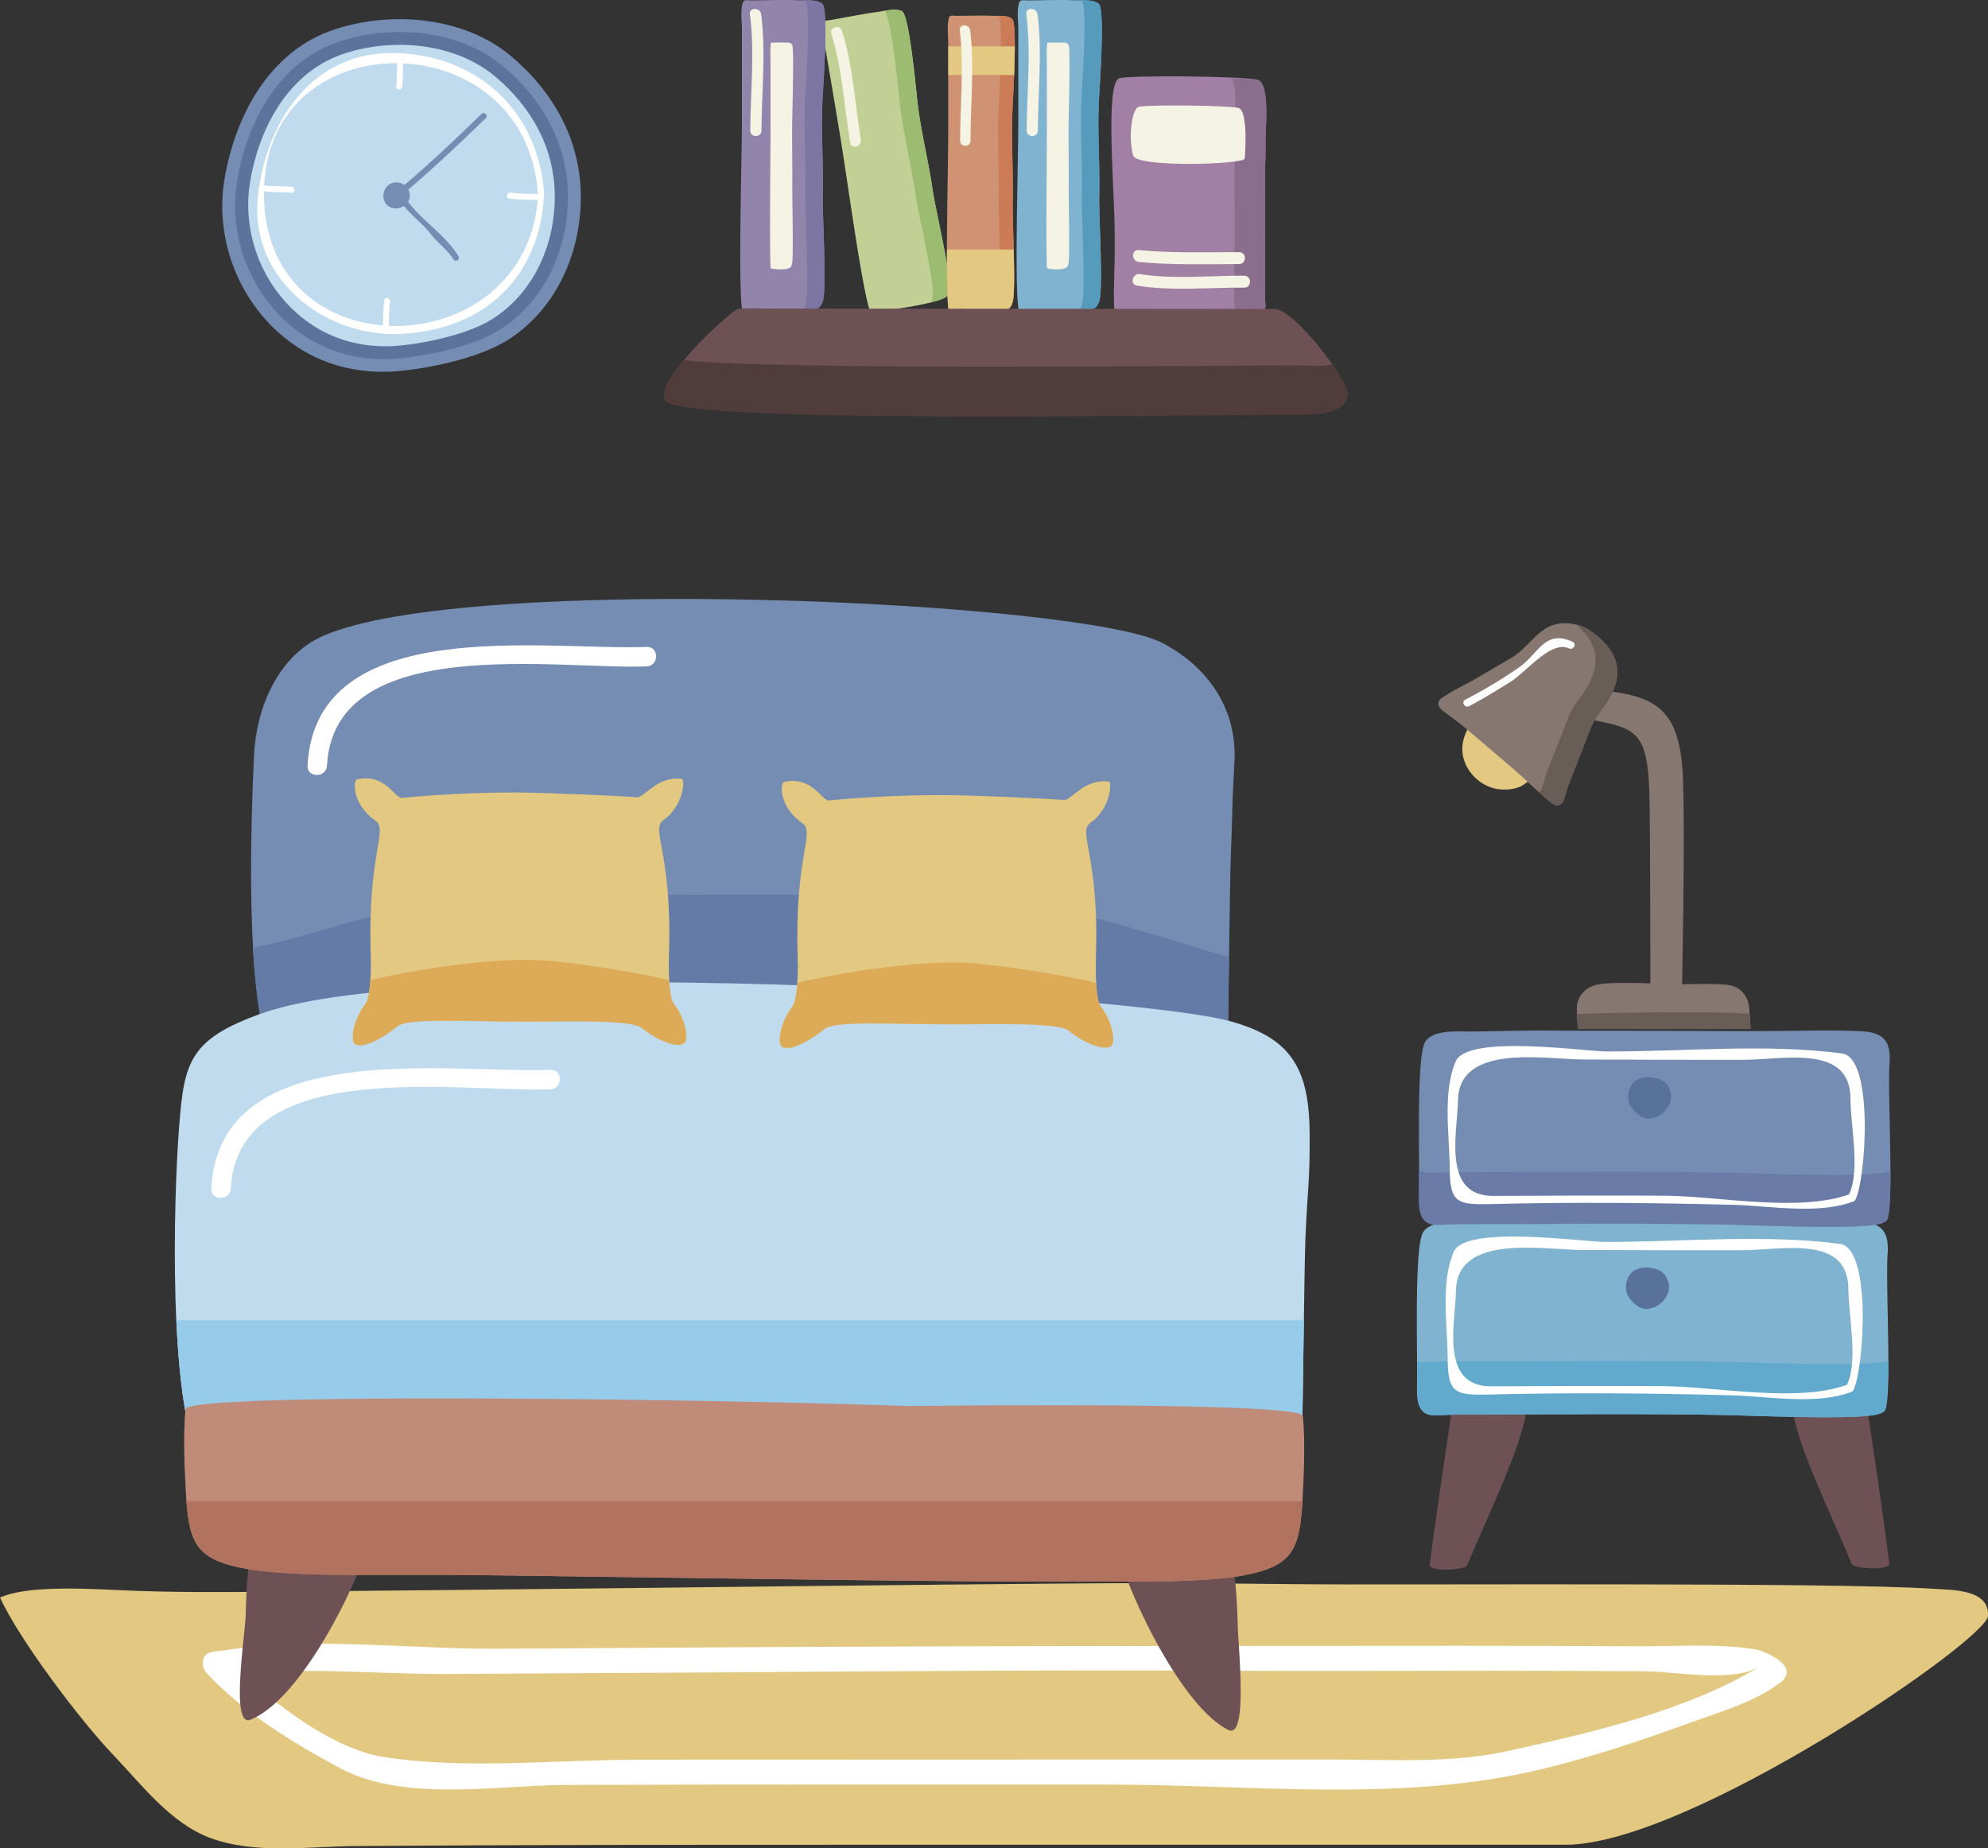<svg id="Capa_3" data-name="Capa 3" xmlns="http://www.w3.org/2000/svg" viewBox="0 0 799.95 743.76"><rect x="0" y="0" width="799.95" height="743.76" fill="#333333" stroke="none"/><defs><style>.cls-1{fill:#758db3;}.cls-2{fill:#5c739b;}.cls-3{fill:#c0dbed;}.cls-4{fill:#fff;}.cls-5{fill:#c2d095;}.cls-6{fill:#9bbc71;}.cls-7{fill:#f5f3e4;}.cls-8{fill:#cf9272;}.cls-9{fill:#cb7b55;}.cls-10{fill:#e2c880;}.cls-11{fill:#9285ab;}.cls-12{fill:#7d75a2;}.cls-13{fill:#7fb3d0;}.cls-14{fill:#569bbb;}.cls-15{fill:#a27fa4;}.cls-16{fill:#8b6d8e;}.cls-17{fill:#6d5155;}.cls-18{fill:#513c3c;}.cls-19{fill:#62aacd;}.cls-20{fill:#58729b;}.cls-21{fill:#6a7ba7;}.cls-22{fill:#867771;}.cls-23{fill:#685d57;}.cls-24{fill:#647aa7;}.cls-25{fill:#ddab57;}.cls-26{fill:#96cbe9;}.cls-27{fill:#c08c79;}.cls-28{fill:#b27260;}</style></defs><path class="cls-1" d="M1375.38,1265.15c0,22.14-9.5,44.23-28.34,56.81-11.13,7.43-30.06,11.57-43.21,13-13.79,1.54-27.67-.76-39.73-7.79-23.74-13.85-36.6-42.18-32.12-69.14,4.3-25.76,18.21-51.77,44.29-60.38,23-7.57,52.19-5.14,71.13,10.82C1364.6,1223,1375.41,1242.46,1375.38,1265.15Z" transform="translate(-1141.67 -1185.81)"/><path class="cls-2" d="M1370.18,1265.11c0,20.53-8.83,41-26.3,52.71-10.33,6.9-27.9,10.73-40.09,12.09-12.79,1.43-25.68-.71-36.88-7.23-22-12.85-34-39.14-29.8-64.15,4-23.91,16.91-48,41.1-56,21.32-7,48.43-4.77,66,10C1360.17,1226,1370.21,1244.06,1370.18,1265.11Z" transform="translate(-1141.67 -1185.81)"/><path class="cls-3" d="M1364.91,1265.05c0,18.93-8.13,37.81-24.23,48.57-9.52,6.35-25.7,9.88-36.93,11.14-11.79,1.32-23.66-.65-34-6.67-20.29-11.83-31.29-36-27.45-59.09,3.66-22,15.57-44.26,37.85-51.61,19.64-6.48,44.62-4.41,60.82,9.24C1355.69,1229,1364.94,1245.66,1364.91,1265.05Z" transform="translate(-1141.67 -1185.81)"/><path class="cls-4" d="M1358.18,1264.36c-3.75,68.14-108.79,71.91-110.29.79-1.52-72.09,106.17-71.44,110.29-.79.09,1.58,2.56,1.59,2.47,0-2-33.56-26.45-56.22-59.61-57.2-33.66-1-52.51,27.68-55.61,58-3.43,33.42,27.64,56.72,58,55,33.17-1.84,55.34-22.69,57.17-55.82C1360.74,1262.76,1358.26,1262.77,1358.18,1264.36Z" transform="translate(-1141.67 -1185.81)"/><path class="cls-4" d="M1246.61,1262.63c4.12.67,8.27.32,12.4.76,1.55.17,1.53-2.25,0-2.41-3.91-.42-7.87,0-11.75-.68C1245.74,1260.05,1245.09,1262.38,1246.61,1262.63Z" transform="translate(-1141.67 -1185.81)"/><path class="cls-4" d="M1346.51,1265.66c4.11.67,8.26.32,12.38.76,1.56.17,1.54-2.25,0-2.42-3.9-.41-7.85,0-11.73-.68C1345.63,1263.08,1345,1265.4,1346.51,1265.66Z" transform="translate(-1141.67 -1185.81)"/><path class="cls-4" d="M1301.88,1208.27c-.68,4.11-.32,8.27-.77,12.4-.16,1.54,2.25,1.53,2.42,0,.42-3.91,0-7.87.67-11.76C1304.46,1207.39,1302.13,1206.73,1301.88,1208.27Z" transform="translate(-1141.67 -1185.81)"/><path class="cls-4" d="M1296.34,1306.59c-.68,4.11-.33,8.27-.77,12.4-.17,1.55,2.25,1.53,2.41,0,.42-3.91,0-7.87.68-11.75C1298.91,1305.71,1296.58,1305.07,1296.34,1306.59Z" transform="translate(-1141.67 -1185.81)"/><path class="cls-1" d="M1306.56,1264.45a5,5,0,0,1-2.08,4.17,8.05,8.05,0,0,1-3.18,1,4.64,4.64,0,0,1-2.92-.57,5,5,0,0,1-2.37-5.08,5.33,5.33,0,0,1,3.25-4.45,5.66,5.66,0,0,1,5.24.79A5.36,5.36,0,0,1,1306.56,1264.45Z" transform="translate(-1141.67 -1185.81)"/><path class="cls-1" d="M1302.85,1264.74c11.8-9.9,23.29-20.62,34.29-31.39,1.12-1.09-.6-2.8-1.7-1.71-11,10.77-22.5,21.5-34.29,31.4C1300,1264,1301.67,1265.73,1302.85,1264.74Z" transform="translate(-1141.67 -1185.81)"/><path class="cls-1" d="M1301.92,1265.46c2.58,4.31,6.36,7.53,9.89,11,2.07,2,3.74,4.4,5.8,6.46,2.35,2.36,4.78,4.41,6.53,7.3a1.21,1.21,0,0,0,2.08-1.22c-5.74-9.44-16.52-15.3-22.21-24.79A1.21,1.21,0,0,0,1301.92,1265.46Z" transform="translate(-1141.67 -1185.81)"/><path class="cls-5" d="M1522.88,1304.77a5.9,5.9,0,0,0,.94-3.07c.32-6.23-5.87-32.47-6.77-38.84-1.67-11.85-4.7-23.48-6.12-35.35-.66-5.36-3.3-35.45-6.27-37.16-2.46-1.4-7.43-.06-10,.28-6.19.84-12.3,2.13-18.44,3.17-3.11.53-3.84-.1-3.89,3-.05,2.67,1,5.86,1.47,8.52q3,17.37,5.85,34.72c2.6,15.27,9.12,64,12.24,71.25C1492.06,1311.6,1520.55,1308.25,1522.88,1304.77Z" transform="translate(-1141.67 -1185.81)"/><path class="cls-6" d="M1517.05,1262.86c-1.67-11.85-4.7-23.48-6.12-35.35-.66-5.36-3.3-35.45-6.27-37.16-1.73-1-4.67-.62-7.15-.19,2.94,2.51,5.65,32.59,6.31,38,1.48,12.18,4.56,24.11,6.29,36.27.92,6.54,7.23,33.46,6.93,39.86a6.16,6.16,0,0,1-.91,3.13l-.13.14c3.55-.87,6.23-1.83,6.88-2.8a5.9,5.9,0,0,0,.94-3.07C1524.14,1295.47,1518,1269.23,1517.05,1262.86Z" transform="translate(-1141.67 -1185.81)"/><path class="cls-7" d="M1476.21,1199.44c4.39,13.94,5.18,29.42,7.57,43.8.47,2.83,4.75,1.63,4.29-1.18-2.39-14.39-3.18-29.86-7.57-43.8C1479.64,1195.54,1475.35,1196.7,1476.21,1199.44Z" transform="translate(-1141.67 -1185.81)"/><path class="cls-8" d="M1548.21,1309.41a6.7,6.7,0,0,0,1.11-2.87c1.07-6.09-.3-33-.15-39.42.25-12-.56-23.94-.13-35.88.2-5.4,2.09-35.5,0-37.68-1.71-1.81-5.73-1.29-7.72-1.38-4.91-.2-9.8,0-14.7,0-2.47,0-2.95-.73-3.4,2.32-.39,2.63,0,6,0,8.65,0,11.73,0,23.47,0,35.21,0,15.49-1.29,64.58.17,72.29C1523.46,1311,1546,1312.45,1548.21,1309.41Z" transform="translate(-1141.67 -1185.81)"/><path class="cls-9" d="M1549.17,1267.12c.25-12-.56-23.94-.13-35.88.2-5.4,2.09-35.5,0-37.68-1.2-1.26-3.51-1.39-5.49-1.38,2,3,.11,33.07-.09,38.53-.44,12.25.38,24.53.13,36.81-.14,6.6,1.22,34.2.15,40.46a6.83,6.83,0,0,1-1.12,2.94l-.1.12c2.85-.29,5-.78,5.69-1.63a6.7,6.7,0,0,0,1.11-2.87C1550.39,1300.45,1549,1273.56,1549.17,1267.12Z" transform="translate(-1141.67 -1185.81)"/><path class="cls-10" d="M1549.73,1216c.16-3.88.28-8,.29-11.55h-26.77c0,3.85,0,7.71,0,11.55Z" transform="translate(-1141.67 -1185.81)"/><path class="cls-10" d="M1522.72,1286.23c0,11.59.1,21.38.69,24.47,0,.32,22.54,1.75,24.8-1.29a6.7,6.7,0,0,0,1.11-2.87c.55-3.13.47-11.77.26-20.31Z" transform="translate(-1141.67 -1185.81)"/><path class="cls-7" d="M1527.88,1198c1.74,14.55.16,29.81.12,44.44,0,2.71,4.19,2.71,4.2,0,0-14.63,1.62-29.89-.13-44.44C1531.75,1195.36,1527.55,1195.32,1527.88,1198Z" transform="translate(-1141.67 -1185.81)"/><path class="cls-11" d="M1471.55,1309.31a6.48,6.48,0,0,0,1.39-3c1.34-6.42-.36-34.72-.19-41.5.32-12.6-.71-25.2-.16-37.77.25-5.68,2.62-37.38,0-39.67-2.15-1.91-7.19-1.37-9.7-1.46-6.13-.22-12.27,0-18.42.06-3.1,0-3.7-.78-4.26,2.44-.49,2.77,0,6.27,0,9.1,0,12.35,0,24.71,0,37.06,0,16.32-1.63,68,.19,76.12C1440.51,1311,1468.7,1312.51,1471.55,1309.31Z" transform="translate(-1141.67 -1185.81)"/><path class="cls-12" d="M1472.75,1264.79c.32-12.6-.71-25.2-.16-37.77.25-5.68,2.62-37.38,0-39.67-1.5-1.33-4.41-1.47-6.9-1.47,2.45,3.13.14,34.83-.1,40.57-.56,12.9.47,25.84.16,38.76-.18,7,1.53,36,.2,42.59a6.73,6.73,0,0,1-1.41,3.09l-.15.13c3.59-.29,6.36-.82,7.16-1.71a6.48,6.48,0,0,0,1.39-3C1474.28,1299.87,1472.58,1271.57,1472.75,1264.79Z" transform="translate(-1141.67 -1185.81)"/><path class="cls-7" d="M1460.15,1292.75a9.45,9.45,0,0,0,.39-2.2c.35-4.66-.1-25.26-.06-30.19.09-9.16-.19-18.32,0-27.47.07-4.14.71-27.19,0-28.86-.58-1.39-1.94-1-2.62-1.06a48.67,48.67,0,0,0-5,0c-.84,0-1-.58-1.15,1.76-.13,2,0,4.56,0,6.63q0,13.47,0,27c0,11.86-.44,49.47.06,55.37C1451.77,1294,1459.39,1295.08,1460.15,1292.75Z" transform="translate(-1141.67 -1185.81)"/><path class="cls-7" d="M1443.43,1191.56c2,15.29.19,31.41.14,46.79,0,2.92,4.52,2.92,4.52,0,.05-15.38,1.83-31.5-.14-46.79C1447.58,1188.71,1443.05,1188.67,1443.43,1191.56Z" transform="translate(-1141.67 -1185.81)"/><path class="cls-13" d="M1582.77,1309.31a6.39,6.39,0,0,0,1.4-3c1.33-6.42-.37-34.72-.19-41.5.31-12.6-.73-25.2-.17-37.77.25-5.68,2.62-37.38,0-39.67-2.16-1.91-7.2-1.37-9.7-1.46-6.14-.22-12.28,0-18.42.06-3.11,0-3.72-.78-4.27,2.44-.48,2.77,0,6.27,0,9.1,0,12.35,0,24.71,0,37.06,0,16.32-1.63,68,.2,76.12C1551.73,1311,1579.92,1312.51,1582.77,1309.31Z" transform="translate(-1141.67 -1185.81)"/><path class="cls-14" d="M1584,1264.79c.31-12.6-.73-25.2-.17-37.77.25-5.68,2.62-37.38,0-39.67-1.51-1.33-4.43-1.47-6.9-1.47,2.44,3.13.14,34.83-.12,40.57-.55,12.9.49,25.84.17,38.76-.18,7,1.53,36,.19,42.59a6.53,6.53,0,0,1-1.4,3.09l-.14.13c3.58-.29,6.35-.82,7.15-1.71a6.39,6.39,0,0,0,1.4-3C1585.5,1299.87,1583.8,1271.57,1584,1264.79Z" transform="translate(-1141.67 -1185.81)"/><path class="cls-7" d="M1571.38,1292.75a9.53,9.53,0,0,0,.38-2.2c.36-4.66-.1-25.26-.06-30.19.1-9.16-.19-18.32,0-27.47.07-4.14.7-27.19,0-28.86-.6-1.39-2-1-2.62-1.06a48.64,48.64,0,0,0-5,0c-.84,0-1-.58-1.16,1.76-.13,2,0,4.56,0,6.63q0,13.47,0,27c0,11.86-.44,49.47.06,55.37C1563,1294,1570.62,1295.08,1571.38,1292.75Z" transform="translate(-1141.67 -1185.81)"/><path class="cls-7" d="M1554.64,1191.56c2,15.29.21,31.4.16,46.79,0,2.92,4.51,2.92,4.52,0,0-15.39,1.82-31.5-.15-46.79C1558.8,1188.71,1554.28,1188.67,1554.64,1191.56Z" transform="translate(-1141.67 -1185.81)"/><path class="cls-15" d="M1650.27,1310.52c-1.56,1.34-36.15.59-45.94.6-2.2,0-4.41,0-6.62,0-1.77,0-6.31.82-7.5-.82-.8-1.11.12-19.07,0-25.32,0-1.79,0-3.58,0-5.37,0-16.86-4-60.21,1.82-62.29,3.63-1.3,49.12-.92,55.49.56,5.53,1.29,3.21,20.74,3.38,26.25.11,3.55-.16,7.11-.16,10.66,0,16.89.1,33.78-.09,50.67,0,1.11.54,3.73,0,4.63Z" transform="translate(-1141.67 -1185.81)"/><path class="cls-16" d="M1650.89,1244.11c-.17-5.51,2.15-25-3.38-26.25-.86-.2-8-.37-10.11-.53,2.58,5.78,1,20.63,1.16,25.43.1,3.75-.15,7.51-.15,11.26,0,17.83.09,35.66-.1,53.5,0,.82.26,2.43.23,3.64,3.43-.11,11.35-.32,11.73-.64l.37-.45c.54-.9,0-3.52,0-4.63.19-16.89.09-33.78.09-50.67C1650.73,1251.22,1651,1247.66,1650.89,1244.11Z" transform="translate(-1141.67 -1185.81)"/><path class="cls-7" d="M1642.5,1249.71c.16-.41,1.56-19.53-2.46-20.47-4.65-1.08-37.7-1.36-40.33-.41-2.26.81-4.3,11.2-2.06,19.6C1599,1253.31,1641.58,1252,1642.5,1249.71Z" transform="translate(-1141.67 -1185.81)"/><path class="cls-7" d="M1599.93,1291.23c13.41,1.31,26.89.84,40.36.84,3.1,0,3.1-4.8,0-4.8-13.47,0-27,.46-40.36-.84C1596.84,1286.12,1596.87,1290.93,1599.93,1291.23Z" transform="translate(-1141.67 -1185.81)"/><path class="cls-7" d="M1599.17,1300.75c13.95,2.26,29,.71,43.15.81,3.1,0,3.1-4.79,0-4.81-13.63-.09-28.42,1.54-41.87-.64C1597.42,1295.63,1596.12,1300.26,1599.17,1300.75Z" transform="translate(-1141.67 -1185.81)"/><path class="cls-17" d="M1438.77,1309.94c-6.6,3.9-34,29.88-29.35,37,4,6.49,214.4,3.9,255.29,3.9,6,0,19.14,1.94,19.14-6.5.67-5.19-21.39-34.2-29.39-34.2C1643.89,1310.17,1438.77,1309.94,1438.77,1309.94Z" transform="translate(-1141.67 -1185.81)"/><path class="cls-18" d="M1677.76,1332.41c-4.33,1.11-10.23.45-13.68.45-36.48,0-207.79,2.07-247.24-2.09-5.55,6.7-9.38,13.16-7.42,16.2,4.34,9.61,213.74,5.7,254.64,5.7,6,0,19.79.14,19.79-8.3C1684.09,1342.55,1681.52,1337.8,1677.76,1332.41Z" transform="translate(-1141.67 -1185.81)"/><path class="cls-10" d="M1141.67,1828.66c7.9,17.2,32.37,49.48,45.26,63,11.78,12.33,23.26,27.69,39.16,33.67,18.13,6.8,39.91,3.48,58.69,3.33,66.15-.51,132.27-.53,198.43-.53h288.54c49.18,0,169-81.95,169.84-92,.9-11-15-10.5-22-11-41.29-2.75-212-1.37-257.54-1.86-25.53-.26-51.06-.55-76.59-.35-87.06.61-174.1,1.82-261.15,2.69q-37.95.39-75.9.73c-19.28.18-38.47.26-57.75-.61-9.23-.42-18.51-.9-27.78-.58C1156,1825.4,1147.89,1826,1141.67,1828.66Z" transform="translate(-1141.67 -1185.81)"/><path class="cls-17" d="M1717,1815.34c-.38,3.19,14.28,2.24,15,.39,8.41-20.14,21.31-46.42,23.7-61.19-10.77-3.59-18.45-1.64-29.83-1.64C1726,1752.9,1719.43,1795.51,1717,1815.34Z" transform="translate(-1141.67 -1185.81)"/><path class="cls-17" d="M1901.88,1814.84c.38,3.18-14.28,2.23-15.05.38-8.4-20.14-21.31-46.42-23.71-61.19,10.78-3.59,18.47-1.64,29.84-1.64C1893,1752.39,1899.49,1795,1901.88,1814.84Z" transform="translate(-1141.67 -1185.81)"/><path class="cls-13" d="M1899.82,1753.75a8.35,8.35,0,0,1-2.75,1.2c-9.06,2.32-51.07.46-61.8.26-35-.64-70-.19-104.91-.2-3.69,0-7.36.24-11,.32-7,.15-7.6-5.39-7.51-11.31.26-16.68-1.18-57.1,2.59-62.56,2.57-3.72,9.32-4,13.32-4,11.35.18,22.7-.42,34.06-.35,22.57.15,45.16.07,67.74.19q19.14.11,38.28-.15c7.13-.09,14.26-.07,21.38.21,9.44.38,12.68,3.64,12,13.24C1900.33,1703.75,1903.24,1751.32,1899.82,1753.75Z" transform="translate(-1141.67 -1185.81)"/><path class="cls-19" d="M1836.28,1733.82c-37-.64-74-.19-111-.2-3.91,0-7.78.24-11.69.32a13.09,13.09,0,0,1-1.71-.08c0,1.87,0,3.58,0,5.1-.14,12.15.54,16.52,7.51,16.37,3.69-.08,7.36-.32,11-.32,35,0,69.94-.44,104.91.2,10.73.2,52.74,2.06,61.8-.26a8.35,8.35,0,0,0,2.75-1.2c1.17-.84,1.6-12,1.7-20.14C1891.57,1735.86,1847.57,1734,1836.28,1733.82Z" transform="translate(-1141.67 -1185.81)"/><path class="cls-4" d="M1885.63,1742.78c-20.18,7.74-53,1-74.46.82-23.18-.19-46.37,0-69.55.06-20.63,0-14.37-25.45-14.07-38.68.5-22.87,35.49-16.25,50.46-16.18q32.22.14,64.44.11c15.92,0,43.07-6.6,43,15.83,0,10.52,4.2,29.16-.82,38.79-1,1.86,1.85,3.51,2.83,1.64,4.17-8,7.57-57.15-5.43-58.83-30.58-4-63.58-.74-94.41-.78-9.05,0-56.38-6.94-61,4-5.39,12.65-2.46,29.93-2.4,43.32.07,14,3.41,14.42,17.42,14.07,32.16-.82,64.57-.52,96.73.33,14.64.38,34.15,4,48.15-1.34C1888.44,1745.18,1887.6,1742,1885.63,1742.78Z" transform="translate(-1141.67 -1185.81)"/><path class="cls-20" d="M1813.25,1704c-.27,4.86-5.27,9-10,8.47-2.74-.36-6.18-3.81-7-6.33a8.65,8.65,0,0,1,1.65-7.9c2.7-3.15,8.85-2.89,12.18-.83A7.83,7.83,0,0,1,1813.25,1704Z" transform="translate(-1141.67 -1185.81)"/><path class="cls-1" d="M1900.66,1677.11a8.41,8.41,0,0,1-2.76,1.22c-9.05,2.31-51.08.46-61.81.26-34.95-.64-69.94-.2-104.9-.21-3.69,0-7.35.24-11,.32-7,.14-7.6-5.38-7.51-11.31.26-16.68-1.18-57.1,2.59-62.55,2.57-3.72,9.31-4,13.31-4,11.36.19,22.69-.42,34-.35,22.58.15,45.18.07,67.76.19q19.13.11,38.28-.14c7.12-.1,14.26-.08,21.37.2,9.43.39,12.68,3.64,12,13.24C1901.16,1627.12,1904.08,1674.7,1900.66,1677.11Z" transform="translate(-1141.67 -1185.81)"/><path class="cls-21" d="M1901.33,1657.43c-9.35,2.31-52.82.46-63.92.25-36.16-.64-72.35-.19-108.52-.2-3.82,0-7.6.24-11.43.32a7.79,7.79,0,0,1-4.8-1.21c0,4.12,0,7.84,0,10.8-.09,5.93.54,11.45,7.51,11.31,3.69-.08,7.35-.32,11-.32,35,0,70-.43,104.9.21,10.73.2,52.76,2.05,61.81-.26a8.41,8.41,0,0,0,2.76-1.22c1.38-1,1.73-9.43,1.72-20Z" transform="translate(-1141.67 -1185.81)"/><path class="cls-4" d="M1886.47,1666.15c-20.23,7.73-53,1-74.47.81-23.18-.18-46.36,0-69.55.07-20.63,0-14.36-25.43-14.07-38.68.51-22.87,35.5-16.24,50.46-16.19q32.22.15,64.44.12c15.92,0,43.08-6.59,43,15.83,0,10.53,4.18,29.14-.82,38.79-1,1.87,1.85,3.52,2.82,1.65,4.17-8,7.58-57.16-5.42-58.84-30.59-4-63.59-.75-94.43-.78-9,0-56.36-7-61,4-5.4,12.65-2.46,29.94-2.4,43.32.06,14,3.42,14.42,17.41,14.06,32.16-.81,64.57-.51,96.73.33,14.66.39,34.14,4,48.16-1.32C1889.28,1668.55,1888.44,1665.39,1886.47,1666.15Z" transform="translate(-1141.67 -1185.81)"/><path class="cls-20" d="M1814.08,1627.4c-.26,4.86-5.26,9.06-9.95,8.46-2.74-.34-6.18-3.8-7-6.32a8.66,8.66,0,0,1,1.66-7.9c2.69-3.14,8.84-2.9,12.18-.83A7.8,7.8,0,0,1,1814.08,1627.4Z" transform="translate(-1141.67 -1185.81)"/><path class="cls-22" d="M1776.66,1599.84c-.27-4-.49-7.17-.49-7.2-.38-5.7,3.21-9.82,9.14-10.8,7-1.16,27.28,0,33.48,0,6.46,0,11.17-.31,17.61.23,5.81.48,9.22,5,9.22,10.6l.48,7.2Z" transform="translate(-1141.67 -1185.81)"/><path class="cls-22" d="M1805.79,1586s-.11-62.33-.31-75.74c-.45-31.09-4.11-31.39-27.58-35.51-5.5-1-.4-11.81,3.35-11.53,26.06,1.93,36.27,6.66,37.6,35.15,1,22.39-.41,87.63-.41,87.63Z" transform="translate(-1141.67 -1185.81)"/><path class="cls-23" d="M1845.71,1594l.39,5.89h-69.44c-.38-2.29-.78-5.79-.4-5.89C1778.74,1593.3,1843.94,1592.48,1845.71,1594Z" transform="translate(-1141.67 -1185.81)"/><path class="cls-10" d="M1759.57,1497.84c.31.28-5.48,4.24-6.09,4.5a17.21,17.21,0,0,1-7.45,1.16c-9.82-.42-18.15-10.4-15.42-20.16a21,21,0,0,1,3.5-7.22Z" transform="translate(-1141.67 -1185.81)"/><path class="cls-22" d="M1720.44,1468.69a3,3,0,0,1,1.53-2.06c4.23-3,9-5.06,13.44-7.66q7.23-4.21,14.46-8.47c5.48-3.2,9-9.22,14.61-12.28,5-2.74,12.48-1.79,17,1.32,4.26,2.92,8.86,7.27,10.34,12.37,1.65,5.7-.13,10.8-3,15.73-2,3.41-5.31,6.82-6.76,10.47-1.92,4.77-3.75,9.59-5.64,14.38q-1.83,4.63-3.64,9.28c-1.6,4.08-1.79,11.21-7.38,6.68-5.13-4.16-9.82-9-14.85-13.28q-9.23-7.92-18.52-15.81c-2.25-1.91-4.63-3.65-7-5.46C1723.62,1472.79,1720.21,1470.86,1720.44,1468.69Z" transform="translate(-1141.67 -1185.81)"/><path class="cls-23" d="M1764,1496.89c1.2-3.09,2.42-6.18,3.63-9.28,1.88-4.79,3.72-9.6,5.63-14.38,1.47-3.64,4.77-7,6.77-10.46,2.9-4.93,4.67-10,3-15.74-1.1-3.79-3.92-7.16-7-9.85a16.81,16.81,0,0,1,5.45,2.36c4.26,2.92,8.86,7.27,10.34,12.37,1.65,5.7-.13,10.8-3,15.73-2,3.41-5.31,6.82-6.76,10.47-1.92,4.77-3.75,9.59-5.64,14.38q-1.83,4.63-3.64,9.28c-1.6,4.08-1.79,11.21-7.38,6.68-1.52-1.23-3-2.52-4.47-3.84C1762.54,1503.34,1763,1499.5,1764,1496.89Z" transform="translate(-1141.67 -1185.81)"/><path class="cls-4" d="M1774.5,1444.09c-11.06-5.18-13.75,4.68-21.22,10a181.88,181.88,0,0,1-22,13.24c-1.75.91-.21,3.53,1.54,2.63,5.73-3,11.25-6.42,16.74-9.83,6.12-3.81,16.29-16.75,23.37-13.43C1774.73,1447.55,1776.28,1444.93,1774.5,1444.09Z" transform="translate(-1141.67 -1185.81)"/><path class="cls-4" d="M1224.77,1859c14.86,16,34.58,28,53.64,38.27,25.85,13.89,63.21,6.88,91.16,6.79,72.87-.23,145.73-.13,218.59-.13,54.8,0,114.08,6.88,167.93-4.88,22.5-4.91,44.53-12.32,66.14-20.18,11.69-4.24,26-8.32,35.91-16.08,8.21-6.41-6.13-12.65-10.45-13.34-15.74-2.5-33-1-48.89-1.17-47.18-.35-94.36-.15-141.54-.17q-99.12,0-198.22.43-58.69.38-117.4.71c-34.48.18-72.39-4.68-106.52.18l-8.13,1.16c-6.4.92-3.67,10.61,2.67,9.7,30-4.27,61.94-.72,92.16-.88q54-.27,108-.62c68.71-.43,137.4-1.07,206.11-.67,35.06.2,70.13,0,105.19,0q31.37,0,62.71.22c12.07.09,35.15,4.66,45.9-1.92-29,17.8-68.76,26.88-101.65,34.06-23,5-46.71,3.36-70.09,3.36h-89.82q-94.71,0-189.44.06c-33.57,0-69.67,4.1-102.92-1.12-21.78-3.41-49.43-25.38-63.92-40.93C1227.45,1847.11,1220.36,1854.24,1224.77,1859Z" transform="translate(-1141.67 -1185.81)"/><path class="cls-1" d="M1635.56,1609.93c.46-12.08.92-68.78,1.39-79.81.76-18.54.37-19,1.44-37.55,1.16-20.53-9.63-37.75-28.79-47.94-31.84-16.93-280.39-28.4-337.95-2.92-18.77,8.31-26.94,30-27.77,48-1.28,27.73-3.74,98,7,120.56Z" transform="translate(-1141.67 -1185.81)"/><path class="cls-24" d="M1579.47,1554.49c-18.25-4.66-36.83-8.48-55.74-8.64-20.59-.17-41.18,0-61.78,0-39.79,0-79.63-.37-119.34,2.75-18.88,1.48-38.52,2.62-56.89,7.45-14.17,3.73-27.93,8.45-42.25,11.1,1,18.11,3.19,34.33,7.41,43.19l384.68-.38c.23-5.87.44-22.32.67-38.93C1617.27,1565.44,1598.45,1559.32,1579.47,1554.49Z" transform="translate(-1141.67 -1185.81)"/><path class="cls-3" d="M1665.38,1772.69c.53-13.49,1.07-76.75,1.6-89.06.88-20.68,1.78-21.19,1.67-41.91-.15-26.93-8.34-38.39-31.78-44.93-39.78-11.1-321.59-27.38-389.65-3.27-29.25,10.35-31.43,19.63-33.42,45.08-2.44,30.87-4.31,109.32,8,134.51Z" transform="translate(-1141.67 -1185.81)"/><path class="cls-4" d="M1273.25,1493.89c2.82-53.82,92.85-38.49,128.67-39.93,5-.21,5-8,0-7.84-40.61,1.64-133.27-13.94-136.5,47.77C1265.16,1498.94,1273,1498.91,1273.25,1493.89Z" transform="translate(-1141.67 -1185.81)"/><path class="cls-4" d="M1234.53,1664.06c2.82-53.82,92.83-38.49,128.65-39.92,5-.2,5-8,0-7.82-40.6,1.61-133.25-14-136.48,47.74C1226.43,1669.11,1234.27,1669.09,1234.53,1664.06Z" transform="translate(-1141.67 -1185.81)"/><path class="cls-10" d="M1412.68,1589.63c-1-1.3-2.26-6.8-1.8-21.31,1.23-39.27-7.49-48.86-2.3-52.46,8.07-5.59,8.88-16.45,7.43-16.63-9.87-1.3-15.21,7.7-18.06,7.42-6.36-.6-37.23-1.94-49.66-1.94-20.87,0-39,1.58-44.89,2.15-2.86.27-6.68-10-18.06-7.43-1.51.34-2.3,9.84,7.42,16.63,5.19,3.62-3.16,13.51-1.94,52.78.45,14.5-1.12,19.7-2.15,21-4.9,6.27-6.14,14.8-4.16,16.09,3.22,2.11,10.64-2.59,16-7,4.43-3.65,27.88-2,53.36-2,15.85,0,42.91-1.61,47.07,1.8,5.31,4.37,12.74,9.08,15.95,7C1418.8,1604.42,1417.59,1595.9,1412.68,1589.63Z" transform="translate(-1141.67 -1185.81)"/><path class="cls-25" d="M1410.94,1580.3c-3.24-1.37-41.27-8.29-57.12-8.29-25.48,0-59.94,7-63.12,8.38-.42,6-1.35,8.57-2,9.44-4.9,6.27-6.14,14.8-4.16,16.09,3.22,2.11,11.6-2.59,16.92-7,4.43-3.65,26.91-2,52.39-2,15.85,0,41.9-.86,46.06,2.56,5.3,4.35,13.75,8.32,17,6.19,2-1.29.75-9.81-4.16-16.08C1412,1588.78,1411.25,1586.11,1410.94,1580.3Z" transform="translate(-1141.67 -1185.81)"/><path class="cls-10" d="M1584.48,1590.72c-1-1.3-2.24-6.79-1.79-21.3,1.23-39.28-7.49-48.87-2.3-52.47,8.07-5.59,8.89-16.45,7.43-16.64-9.87-1.29-15.21,7.72-18.06,7.44-6.37-.62-37.22-2-49.66-2-20.87,0-39,1.58-44.89,2.15-2.86.27-6.67-10-18.07-7.43-1.5.34-2.29,9.84,7.43,16.63,5.18,3.63-3.16,13.5-1.94,52.78.45,14.5-1.13,19.7-2.14,21-4.91,6.28-6.14,14.79-4.16,16.1,3.21,2.11,10.63-2.6,15.94-7,4.44-3.65,27.89-2,53.36-2,15.85,0,42.91-1.6,47.07,1.81,5.3,4.36,12.74,9.06,15.94,7C1590.62,1605.51,1589.39,1597,1584.48,1590.72Z" transform="translate(-1141.67 -1185.81)"/><path class="cls-25" d="M1582.75,1581.4c-3.25-1.37-41.27-8.3-57.12-8.3-25.47,0-60,7-63.13,8.38-.41,6-1.34,8.58-2,9.44-4.91,6.28-6.14,14.79-4.16,16.1,3.21,2.11,11.59-2.6,16.91-7,4.44-3.65,26.92-2,52.39-2,15.85,0,41.9-.86,46.06,2.56,5.31,4.36,13.75,8.31,17,6.2,2-1.3.75-9.81-4.16-16.09C1583.82,1589.87,1583.07,1587.19,1582.75,1581.4Z" transform="translate(-1141.67 -1185.81)"/><path class="cls-17" d="M1240.56,1835c-.15,8.43-6.37,46.27,1.94,42.81,22.77-9.43,47-63.29,49.18-76.89-9.92-3.29-37.6.19-48.07.19A249.16,249.16,0,0,0,1240.56,1835Z" transform="translate(-1141.67 -1185.81)"/><path class="cls-17" d="M1639.72,1839.94c.17,8.42,4.26,46-3.79,42-20.15-10.13-42.62-60.32-44.82-73.89,9.92-3.31,35.1-2,45.56-2A249.2,249.2,0,0,1,1639.72,1839.94Z" transform="translate(-1141.67 -1185.81)"/><path class="cls-26" d="M1212.62,1717.05c1.07,23.29,3.76,44.9,9.22,56.06l443.54-.42c.32-8,.63-33.6.95-55.64Z" transform="translate(-1141.67 -1185.81)"/><path class="cls-27" d="M1665.93,1755.58c-.43-4.19-79.31-4.82-159.35-4-84.46-3-289.55-5.51-290.25,1.25-1.11,10.84-.27,25.33,0,31.3,1.07,22.79,3.71,29.16,24.56,33,10.95,2,30.41,2.4,41.56,2.4h40.06c15.61,0,183.78,2.73,237.24,2.73h40.07c11.14,0,30.62-.37,41.57-2.39,20.84-3.85,23.48-10.21,24.54-33C1666.21,1780.91,1667,1766.41,1665.93,1755.58Z" transform="translate(-1141.67 -1185.81)"/><path class="cls-28" d="M1216.67,1789.87c1.36,18.18,5.24,23.77,24.22,27.27,10.95,2,30.41,2.4,41.56,2.4h40.06c15.61,0,183.78,2.73,237.24,2.73h40.07c11.14,0,30.62-.37,41.57-2.39,19.89-3.67,23.2-9.65,24.39-30Z" transform="translate(-1141.67 -1185.81)"/></svg>